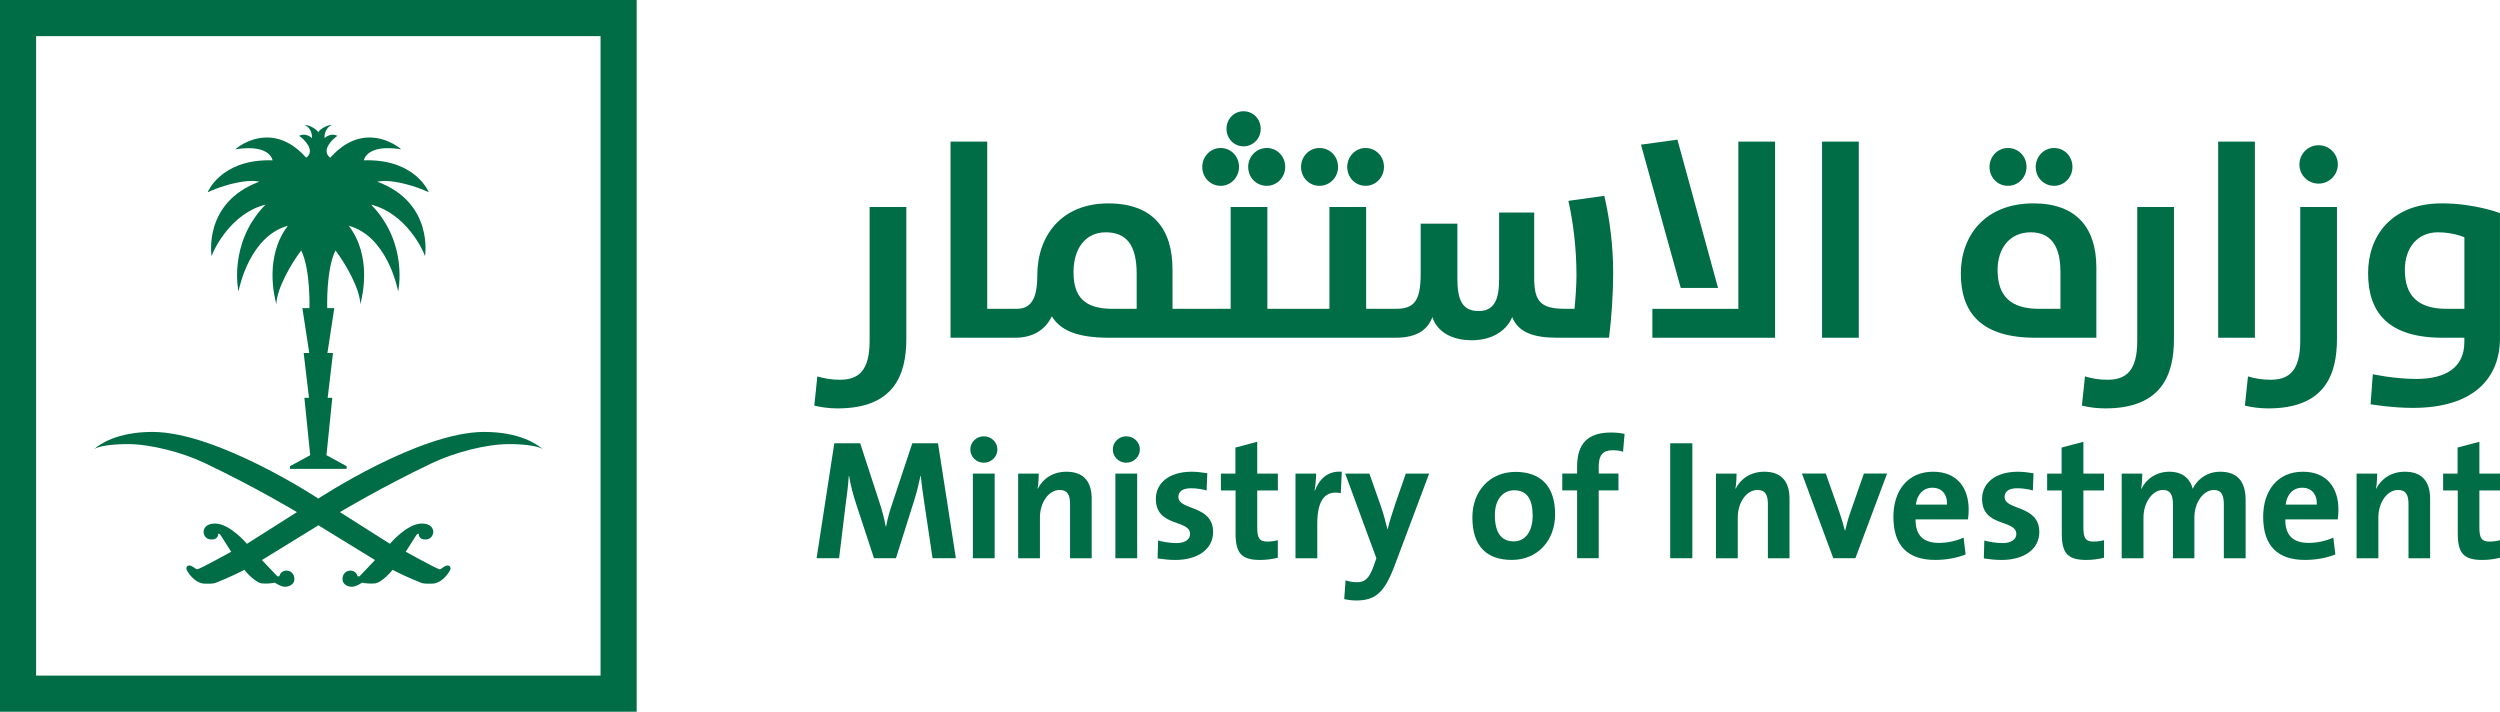 <?xml version="1.0" encoding="UTF-8"?>
<svg xmlns="http://www.w3.org/2000/svg" xmlns:xlink="http://www.w3.org/1999/xlink" version="1.1" id="Layer_1" x="0px" y="0px" viewBox="0 0 746.94 212.65" style="enable-background:new 0 0 746.94 212.65;" xml:space="preserve">
<style type="text/css">
	.st0{fill:#006D46;}
</style>
<g>
	<g>
		<path class="st0" d="M270.79,101.24v-39.4h-10.97v39.98c0,8.98-3.32,11.64-8.89,11.64c-2.66,0-4.82-0.42-6.73-1l-0.91,8.73    c2.08,0.5,4.41,0.83,6.98,0.83C267.21,122.02,270.79,111.88,270.79,101.24z"></path>
		<path class="st0" d="M364.7,55.52c3.08,0,5.49-2.58,5.49-5.65c0-3.16-2.41-5.65-5.49-5.65s-5.49,2.58-5.49,5.65    C359.21,53.03,361.63,55.52,364.7,55.52z"></path>
		<path class="st0" d="M371.52,43.72c2.91,0,5.15-2.33,5.15-5.24c0-2.91-2.24-5.24-5.15-5.24c-2.83,0-5.07,2.33-5.07,5.24    C366.45,41.39,368.69,43.72,371.52,43.72z"></path>
		<path class="st0" d="M372.93,49.87c0,3.16,2.41,5.65,5.57,5.65c3.08,0,5.49-2.58,5.49-5.65c0-3.16-2.41-5.65-5.49-5.65    C375.34,44.22,372.93,46.79,372.93,49.87z"></path>
		<path class="st0" d="M394.21,55.52c3.16,0,5.57-2.58,5.57-5.65c0-3.16-2.41-5.65-5.57-5.65c-3.08,0-5.49,2.58-5.49,5.65    C388.72,53.03,391.13,55.52,394.21,55.52z"></path>
		<path class="st0" d="M408.01,55.52c3.08,0,5.49-2.58,5.49-5.65c0-3.16-2.41-5.65-5.49-5.65s-5.49,2.58-5.49,5.65    C402.52,53.03,404.93,55.52,408.01,55.52z"></path>
		<path class="st0" d="M481.98,81.54c0-8.23-1.08-16.38-2.66-23.03l-10.72,1.5c1.41,6.32,2.41,13.97,2.41,22.28    c0,2.58-0.25,6.65-0.58,9.97h-2.91c-7.32,0-9.14-2.33-9.14-9.23V63.5H447.9v19.87c0,5.98-1.33,9.56-6.15,9.56    c-4.9,0-6.32-3.41-6.32-9.64V66.83h-10.97v15.05c0,8.23-2.08,10.39-7.48,10.39h-1.41h-1.25h-6.15V61.84H397.2v30.42h-10.39h-1.25    h-6.9V61.84h-10.97v30.42h-10.3h-1.34h-5.73V80.55c0-12.14-5.82-19.78-19.2-19.78c-13.97,0-21.2,9.64-21.2,21.53    c0,7.56-2.24,9.97-6.24,9.97h-0.41h-1.25h-7.06V42.31H284v58.6h18.03h1.25h0.01v0c4.98,0,8.89-2.08,10.97-6.4    c2.49,4.07,7.32,6.4,17.12,6.4h24.68h1.34h28.17h1.25h27.51h1.25h1.32c6.15,0,9.56-2.16,11.06-6.15c1.41,4.32,5.73,6.9,11.8,6.9    c5.24,0,10.06-2.24,12.05-6.9c1.83,4.49,6.24,6.15,13.47,6.15h15.46C481.48,95.01,481.98,87.61,481.98,81.54z M339.61,92.27h-7.15    c-8.56,0-11.72-3.66-11.72-10.97c0-7.07,3.57-11.89,9.64-11.89c6.07,0,9.23,3.66,9.23,12.39V92.27z"></path>
		<polygon class="st0" points="530.35,42.31 519.38,42.31 519.38,92.27 493.69,92.27 493.69,100.91 530.35,100.91   "></polygon>
		<polygon class="st0" points="513.31,86.03 501.17,41.72 490.28,43.22 502.17,86.03   "></polygon>
		<rect x="544.39" y="42.31" class="st0" width="10.97" height="58.6"></rect>
		<path class="st0" d="M626.34,100.91V79.88c0-11.64-5.82-19.12-18.79-19.12c-14.46,0-21.7,9.64-21.7,20.95    c0,11.72,6.07,19.2,22.28,19.2H626.34z M596.83,80.63c0-6.48,3.66-11.22,9.89-11.22c5.57,0,8.89,3.49,8.89,11.8v11.06h-6.32    C600.66,92.27,596.83,88.44,596.83,80.63z"></path>
		<path class="st0" d="M613.71,55.52c3.08,0,5.49-2.58,5.49-5.65c0-3.16-2.41-5.65-5.49-5.65c-3.08,0-5.49,2.58-5.49,5.65    C608.22,53.03,610.63,55.52,613.71,55.52z"></path>
		<path class="st0" d="M599.91,55.52c3.16,0,5.57-2.58,5.57-5.65c0-3.16-2.41-5.65-5.57-5.65c-3.08,0-5.49,2.58-5.49,5.65    C594.42,53.03,596.83,55.52,599.91,55.52z"></path>
		<path class="st0" d="M649.53,101.24v-39.4h-10.97v39.98c0,8.98-3.32,11.64-8.89,11.64c-2.66,0-4.82-0.42-6.73-1l-0.92,8.73    c2.08,0.5,4.41,0.83,6.98,0.83C645.95,122.02,649.53,111.88,649.53,101.24z"></path>
		<rect x="662.74" y="42.31" class="st0" width="10.97" height="58.6"></rect>
		<path class="st0" d="M670.72,121.19c2.08,0.5,4.41,0.83,6.98,0.83c16.96,0,20.53-10.14,20.53-20.78v-39.4h-10.97v39.98    c0,8.98-3.32,11.64-8.89,11.64c-2.66,0-4.82-0.42-6.73-1L670.72,121.19z"></path>
		<path class="st0" d="M692.75,54.86c3.16,0,5.74-2.58,5.74-5.73c0-3.16-2.58-5.74-5.74-5.74c-3.16,0-5.74,2.58-5.74,5.74    C687.01,52.36,689.59,54.86,692.75,54.86z"></path>
		<path class="st0" d="M729.56,60.76c-15.29,0-22.03,9.97-22.03,20.86c0,11.8,6.07,19.29,22.28,19.29h6.48v1.25    c0,7.81-5.74,11.06-14.38,11.06c-6.48,0-12.97-1.41-12.97-1.41l-0.67,8.98c0,0,6.4,1.08,12.64,1.08    c18.62,0,26.02-9.31,26.02-20.78V63.67C746.94,63.67,739.37,60.76,729.56,60.76z M736.3,92.27h-5.32    c-8.73,0-12.47-4.07-12.47-11.64c0-6.48,3.66-11.22,9.89-11.22c4.74,0,7.9,1.5,7.9,1.5V92.27z"></path>
		<path class="st0" d="M272.57,132.44l-5.9,17.76c-0.86,2.54-1.43,4.48-1.93,7.12h-0.1c-0.46-2.44-1.07-4.78-1.88-7.22L257,132.44    h-7.73l-5.29,34.34h6.72l1.93-15.82c0.41-3,0.76-5.7,0.97-8.75h0.1c0.41,2.75,1.27,5.85,2.19,8.65l5.24,15.92h6.56l5.44-17.25    c0.86-2.7,1.42-5.14,1.88-7.33h0.1c0.25,2.39,0.56,4.93,1.07,8.19l2.44,16.38h6.97l-5.34-34.34H272.57z"></path>
		<path class="st0" d="M293.93,130.36c-2.24,0-4.02,1.78-4.02,3.92c0,2.19,1.78,3.97,4.02,3.97c2.24,0,4.07-1.78,4.07-3.97    C298,132.09,296.17,130.36,293.93,130.36z"></path>
		<rect x="290.67" y="141.5" class="st0" width="6.51" height="25.29"></rect>
		<path class="st0" d="M318.65,140.94c-4.12,0-7.07,2.09-8.6,5.09l-0.05-0.05c0.25-1.32,0.36-3.31,0.36-4.48h-6.16v25.29h6.51    v-12.21c0-4.43,2.6-8.19,5.9-8.19c2.39,0,3.1,1.58,3.1,4.22v16.18h6.46v-17.76C326.18,144.6,324.35,140.94,318.65,140.94z"></path>
		<rect x="333.25" y="141.5" class="st0" width="6.51" height="25.29"></rect>
		<path class="st0" d="M336.5,130.36c-2.24,0-4.02,1.78-4.02,3.92c0,2.19,1.78,3.97,4.02,3.97c2.24,0,4.07-1.78,4.07-3.97    C340.57,132.09,338.74,130.36,336.5,130.36z"></path>
		<path class="st0" d="M352.07,148.47c0-1.58,1.22-2.59,3.76-2.59c1.58,0,3.26,0.25,4.68,0.66l0.2-5.14    c-1.52-0.25-3.15-0.46-4.63-0.46c-7.12,0-10.74,3.66-10.74,8.09c0,8.6,10.23,6.05,10.23,10.53c0,1.68-1.63,2.7-4.12,2.7    c-1.93,0-3.87-0.36-5.44-0.76l-0.15,5.34c1.63,0.25,3.46,0.46,5.29,0.46c6.92,0,11.29-3.36,11.29-8.34    C362.45,150.76,352.07,152.59,352.07,148.47z"></path>
		<path class="st0" d="M375.62,131.99l-6.51,1.73v7.78h-4.33v5.04h4.38v12.82c0,5.9,1.73,7.94,7.33,7.94c1.78,0,3.66-0.25,5.29-0.66    v-5.24c-0.92,0.25-2.09,0.41-3.15,0.41c-2.24,0-3-0.92-3-4.17v-11.09h6.16v-5.04h-6.16V131.99z"></path>
		<path class="st0" d="M392.86,146.59h-0.1c0.31-1.78,0.46-3.82,0.46-5.09h-6.16v25.29h6.51v-10.33c0-7.02,2.34-10.07,7.02-9.11    l0.31-6.41C396.53,140.59,394.08,143.38,392.86,146.59z"></path>
		<path class="st0" d="M417.03,150.1c-0.82,2.39-1.88,5.75-2.44,8.04h-0.05c-0.56-2.29-1.22-4.78-1.99-6.97l-3.41-9.67h-7.22    l9.31,25.29l-0.86,2.44c-1.32,3.76-2.75,4.73-4.88,4.73c-1.22,0-2.29-0.2-3.46-0.56l-0.41,5.6c1.07,0.25,2.44,0.41,3.56,0.41    c5.8,0,8.45-2.39,11.45-10.28L427,141.5h-6.97L417.03,150.1z"></path>
		<path class="st0" d="M452.83,140.99c-7.68,0-12.92,5.7-12.92,13.58c0,9.01,4.63,12.72,11.8,12.72c7.58,0,12.92-5.7,12.92-13.63    C464.64,144.96,460.01,140.99,452.83,140.99z M452.28,161.75c-3.77,0-5.65-2.65-5.65-7.84c0-5.19,2.85-7.43,5.75-7.43    c3.82,0,5.54,2.65,5.54,7.53C457.92,159.15,455.48,161.75,452.28,161.75z"></path>
		<path class="st0" d="M471.2,139.46v2.03h-4.43v5.04h4.43v20.25h6.46v-20.25h5.9v-5.04h-5.9v-2.14c0-3.36,1.27-4.83,4.12-4.83    c0.97,0,2.14,0.1,3.15,0.46l0.46-5.34c-1.32-0.31-2.75-0.41-4.12-0.41C474.35,129.24,471.2,132.6,471.2,139.46z"></path>
		<rect x="499.02" y="132.44" class="st0" width="6.61" height="34.34"></rect>
		<path class="st0" d="M527.15,140.94c-4.12,0-7.07,2.09-8.6,5.09l-0.05-0.05c0.25-1.32,0.35-3.31,0.35-4.48h-6.16v25.29h6.51    v-12.21c0-4.43,2.59-8.19,5.9-8.19c2.39,0,3.1,1.58,3.1,4.22v16.18h6.46v-17.76C534.68,144.6,532.85,140.94,527.15,140.94z"></path>
		<path class="st0" d="M552.83,153.1c-0.61,1.73-1.12,3.66-1.53,5.39h-0.1c-0.46-1.83-1.07-3.87-1.68-5.6l-4.02-11.4h-7.12    l9.36,25.29h6.61l9.46-25.29h-6.92L552.83,153.1z"></path>
		<path class="st0" d="M577.55,140.94c-7.58,0-11.85,5.7-11.85,13.43c0,8.9,4.48,12.92,12.52,12.92c3.15,0,6.36-0.56,9.06-1.63    l-0.61-5.04c-2.19,1.02-4.88,1.58-7.38,1.58c-4.68,0-7.02-2.29-6.97-7.02h15.67c0.15-1.07,0.2-2.09,0.2-2.95    C588.19,145.98,584.93,140.94,577.55,140.94z M572.41,150.76c0.36-3.05,2.24-5.04,4.94-5.04c2.75,0,4.48,1.88,4.37,5.04H572.41z"></path>
		<path class="st0" d="M598.92,148.47c0-1.58,1.22-2.59,3.77-2.59c1.58,0,3.26,0.25,4.68,0.66l0.2-5.14    c-1.53-0.25-3.15-0.46-4.63-0.46c-7.12,0-10.74,3.66-10.74,8.09c0,8.6,10.23,6.05,10.23,10.53c0,1.68-1.63,2.7-4.12,2.7    c-1.93,0-3.87-0.36-5.44-0.76l-0.15,5.34c1.63,0.25,3.46,0.46,5.29,0.46c6.92,0,11.29-3.36,11.29-8.34    C609.29,150.76,598.92,152.59,598.92,148.47z"></path>
		<path class="st0" d="M622.47,131.99l-6.51,1.73v7.78h-4.32v5.04h4.37v12.82c0,5.9,1.73,7.94,7.33,7.94c1.78,0,3.66-0.25,5.29-0.66    v-5.24c-0.92,0.25-2.09,0.41-3.16,0.41c-2.24,0-3-0.92-3-4.17v-11.09h6.16v-5.04h-6.16V131.99z"></path>
		<path class="st0" d="M663.37,140.94c-4.27,0-7.07,2.6-8.24,5.09c-0.61-2.44-2.49-5.09-6.97-5.09c-3.76,0-6.82,1.99-8.34,5.09h-0.1    c0.25-1.48,0.35-3.36,0.35-4.53h-6.16v25.29h6.51v-12.11c0-4.73,2.8-8.29,5.8-8.29c2.49,0,3,1.88,3,4.37v16.03h6.41v-12.11    c0-4.93,2.95-8.29,5.8-8.29c2.39,0,3,1.68,3,4.37v16.03h6.51v-17.4C670.95,143.64,668.25,140.94,663.37,140.94z"></path>
		<path class="st0" d="M688.03,140.94c-7.58,0-11.85,5.7-11.85,13.43c0,8.9,4.48,12.92,12.52,12.92c3.15,0,6.36-0.56,9.05-1.63    l-0.61-5.04c-2.19,1.02-4.88,1.58-7.38,1.58c-4.68,0-7.02-2.29-6.97-7.02h15.67c0.15-1.07,0.2-2.09,0.2-2.95    C698.67,145.98,695.41,140.94,688.03,140.94z M682.9,150.76c0.36-3.05,2.24-5.04,4.94-5.04c2.75,0,4.48,1.88,4.37,5.04H682.9z"></path>
		<path class="st0" d="M718.55,140.94c-4.12,0-7.07,2.09-8.6,5.09l-0.05-0.05c0.25-1.32,0.35-3.31,0.35-4.48h-6.16v25.29h6.51    v-12.21c0-4.43,2.59-8.19,5.9-8.19c2.39,0,3.1,1.58,3.1,4.22v16.18h6.46v-17.76C726.08,144.6,724.25,140.94,718.55,140.94z"></path>
		<path class="st0" d="M740.78,131.99l-6.51,1.73v7.78h-4.32v5.04h4.37v12.82c0,5.9,1.73,7.94,7.33,7.94c1.78,0,3.66-0.25,5.29-0.66    v-5.24c-0.92,0.25-2.09,0.41-3.16,0.41c-2.24,0-3-0.92-3-4.17v-11.09h6.16v-5.04h-6.16V131.99z"></path>
	</g>
	<g>
		<g>
			<path class="st0" d="M77.51,54.27c-16.99,6.28-14.29,22.26-14.29,22.26c0.76-2.35,6.03-12.9,16.1-15.38     c-11.26,11.52-8.07,25.93-8.07,25.93c0.38-1.84,3.59-16.54,14.76-19.63c-6.94,9.12-4.14,20.92-3.43,23.47     c0-4.55,4.6-12.48,7.42-16.09c2.85,5.9,2.45,17.23,2.45,17.23h-2.11l2.06,13.4h-1.67l1.59,13.4h-1.38l1.74,17.14l-6.03,3.28v0.8     h16.92v-0.8l-6.03-3.28l1.74-17.14H97.9l1.59-13.4h-1.66l2.05-13.4h-2.11c0,0-0.41-11.34,2.45-17.23     c2.82,3.61,7.42,11.54,7.42,16.09c0.71-2.55,3.51-14.35-3.44-23.47c11.18,3.09,14.39,17.79,14.76,19.63     c0,0,3.19-14.41-8.08-25.93c10.08,2.48,15.35,13.03,16.1,15.38c0,0,2.69-15.98-14.29-22.26c0.35,0,1.09-0.21,2.3-0.21     c3.7,0,9.26,1.57,13.13,3.39c0,0-3.75-9.57-18.35-9.57c-0.58,0-1.05,0.03-1.05,0.03s0.5-3.64,7.14-3.64     c2.2,0,4.02,0.36,4.02,0.36s-3.83-3.55-9.54-3.55c-6.64,0-10.93,5.31-11.66,6.04c-2.89-2.1,0.64-5.57,2.12-6.53     c0,0-0.55-0.35-1.43-0.35c-1.08,0-2.06,0.66-2.4,1.05c0,0-0.33-2.82,2.21-3.97c-1.76,0-4.1,1.71-4.1,2.28     c0-0.57-2.33-2.28-4.09-2.28c2.54,1.15,2.21,3.97,2.21,3.97c-0.34-0.39-1.32-1.05-2.4-1.05c-0.88,0-1.43,0.35-1.43,0.35     c1.47,0.96,5,4.43,2.12,6.53c-0.73-0.73-5.03-6.04-11.67-6.04c-5.71,0-9.54,3.55-9.54,3.55s1.82-0.36,4.02-0.36     c6.63,0,7.14,3.64,7.14,3.64s-0.47-0.03-1.05-0.03c-14.6,0-18.35,9.57-18.35,9.57c3.87-1.82,9.43-3.39,13.13-3.39     C76.42,54.06,77.16,54.27,77.51,54.27 M144.66,129.05c-19.35,0-49.5,19.88-49.5,19.88l-0.05,0.03l-0.05-0.03     c0,0-30.15-19.88-49.5-19.88c-10.46,0-15.74,3.6-17.37,5.11c2.64-1.57,10.06-1.47,10.06-1.47c6.7,0,16.19,2.44,23.08,5.73     c15.27,7.28,27.24,14.5,27.24,14.5l0.15,0.09l-14.94,9.47c0,0-5.07-6.06-9.54-6.06c-2.89,0-3.41,1.69-3.41,2.45     c0,0.75,0.46,2.32,2.37,2.32c1.9,0,1.99-1.32,1.99-1.76c0.25,0.1,0.44,0.06,0.69,0.42c0.25,0.36,3.19,5,3.19,5     s-9.48,5.25-10.15,5.25c-0.49,0-1.42-1.15-2.34-1.15c-0.92,0-0.9,0.84-0.9,0.98c0,0.51,2.32,4.46,5.61,4.46     c0.51,0,2.22,0.09,3.12-0.25c3.63-1.39,7.68-3.39,8.58-3.89c0,0,3.27,4.08,5.56,4.08c0,0,0.83,0.02,1.14,0.02     c1.15,0,2.43-0.27,2.43-0.27s1.74,1.23,3.05,1.23c1.32,0,2.79-0.77,2.79-2.3c0-1.53-1.03-2.53-2.41-2.53     c-1.38,0-2.07,1.2-2.07,1.7c-0.35,0-0.61,0.02-0.61,0.02l-4.62-4.87l16.89-10.38l16.9,10.38l-4.63,4.87c0,0-0.25-0.02-0.61-0.02     c0-0.5-0.69-1.7-2.07-1.7c-1.38,0-2.4,1.01-2.4,2.53c0,1.53,1.46,2.3,2.78,2.3c1.32,0,3.06-1.23,3.06-1.23s1.28,0.27,2.43,0.27     c0.31,0,1.14-0.02,1.14-0.02c2.29,0,5.56-4.08,5.56-4.08c0.9,0.5,4.95,2.5,8.58,3.89c0.9,0.34,2.61,0.25,3.12,0.25     c3.28,0,5.61-3.95,5.61-4.46c0-0.14,0.02-0.98-0.9-0.98c-0.92,0-1.85,1.15-2.34,1.15c-0.67,0-10.15-5.25-10.15-5.25     s2.93-4.64,3.18-5c0.25-0.35,0.44-0.31,0.69-0.42c0,0.44,0.08,1.76,1.99,1.76c1.9,0,2.37-1.57,2.37-2.32     c0-0.76-0.52-2.45-3.41-2.45c-4.48,0-9.54,6.06-9.54,6.06l-14.94-9.47l0.15-0.09c0,0,11.98-7.21,27.24-14.5     c6.89-3.29,16.38-5.73,23.08-5.73c0,0,7.43-0.1,10.06,1.47C160.4,132.65,155.13,129.05,144.66,129.05"></path>
		</g>
		<g>
			<path class="st0" d="M190.22,212.65H0V0h190.22V212.65z M10.79,201.86h168.64V10.79H10.79V201.86z"></path>
		</g>
	</g>
</g>
</svg>
